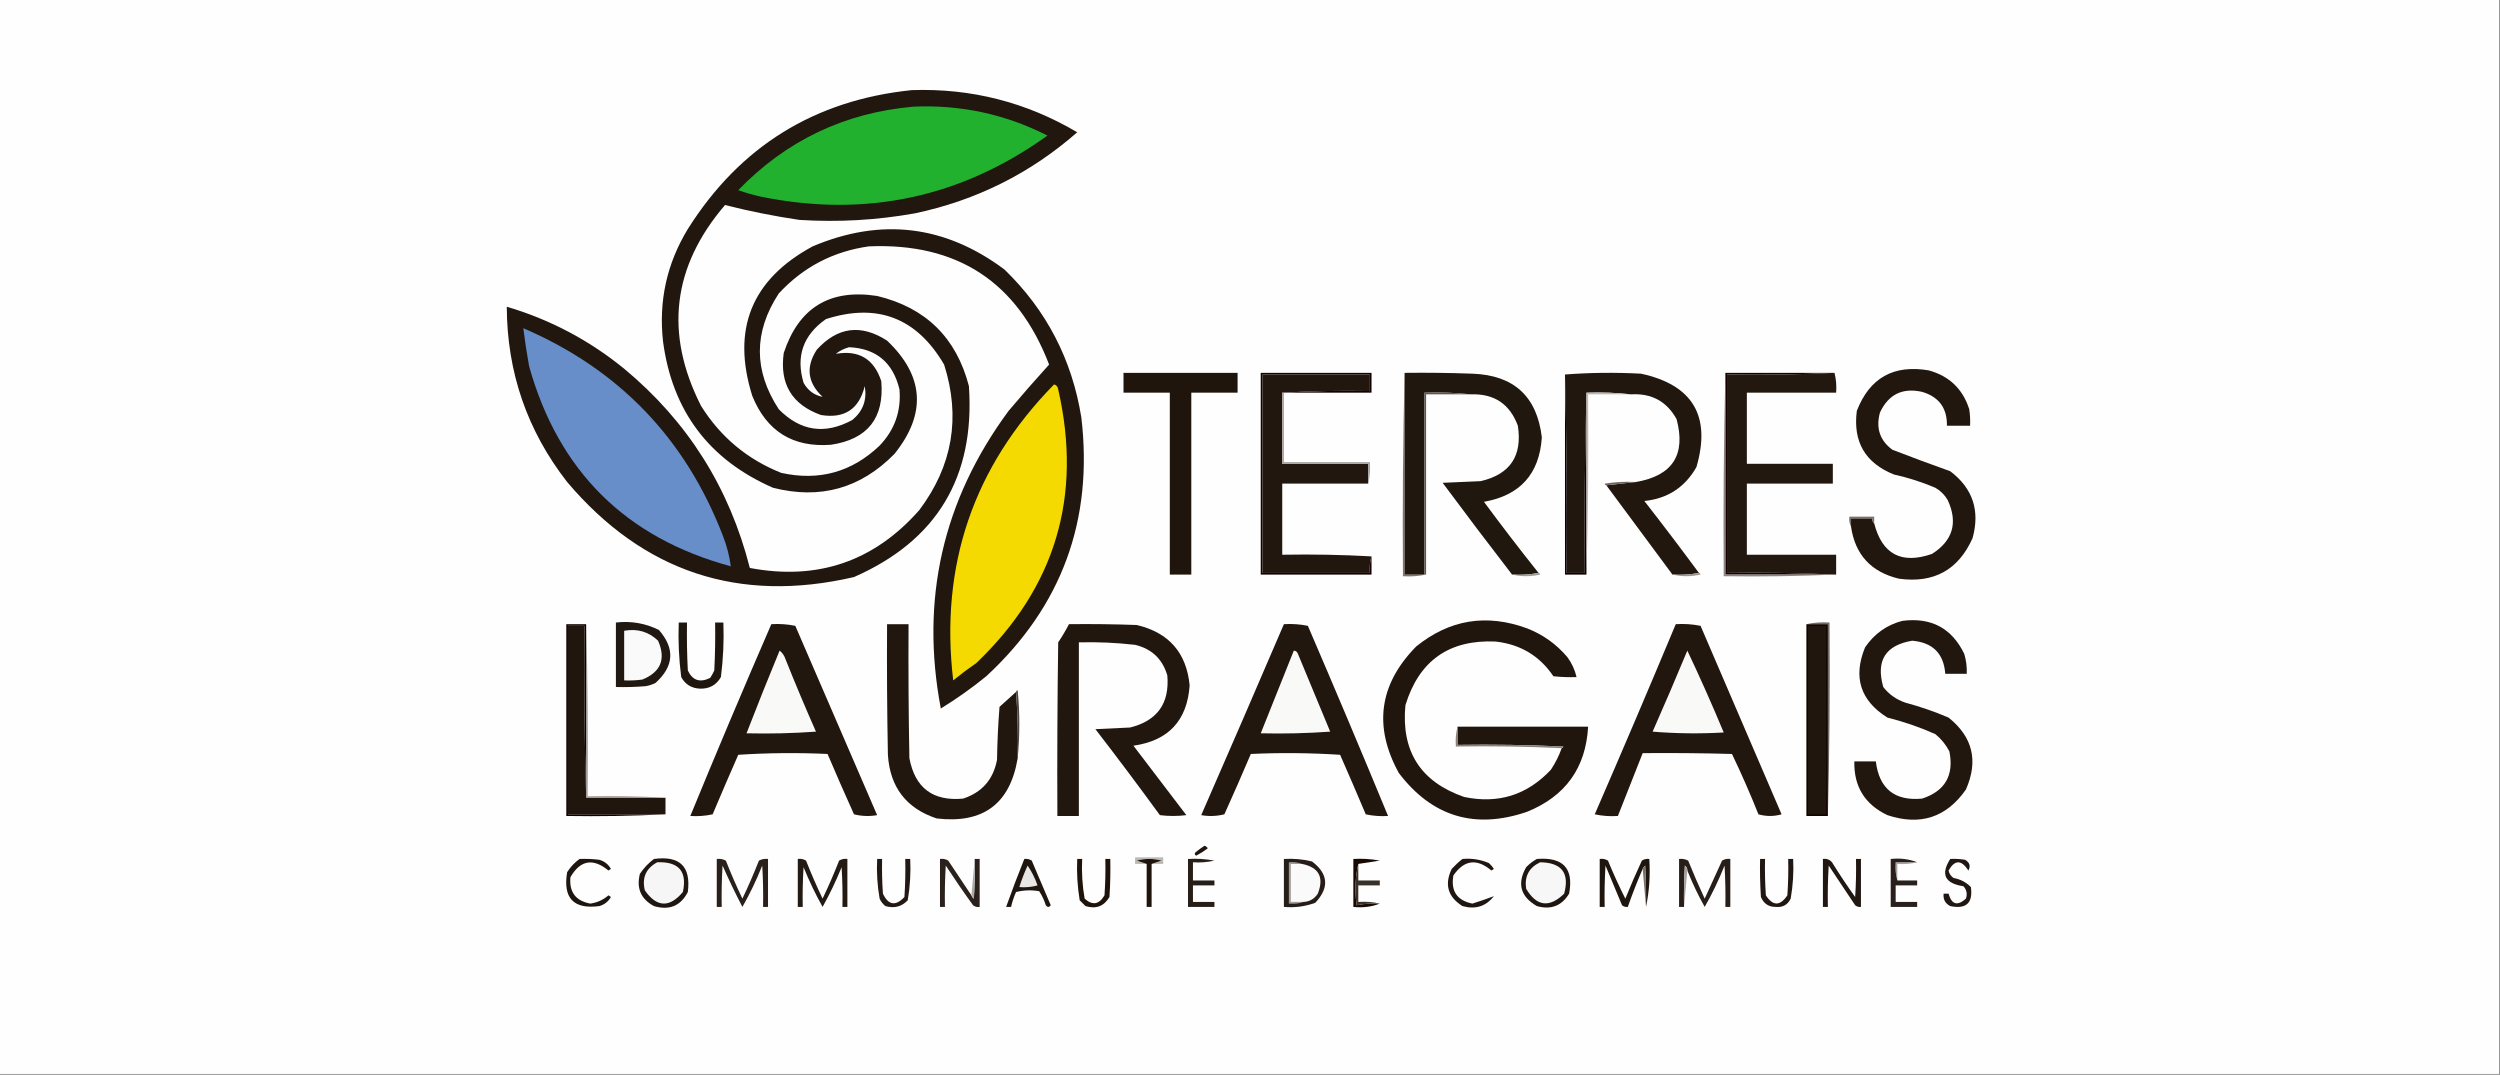 <?xml version="1.0" encoding="UTF-8"?>
<!DOCTYPE svg PUBLIC "-//W3C//DTD SVG 1.1//EN" "http://www.w3.org/Graphics/SVG/1.1/DTD/svg11.dtd">
<svg xmlns="http://www.w3.org/2000/svg" version="1.1" width="1512px" height="650px" style="shape-rendering:geometricPrecision; text-rendering:geometricPrecision; image-rendering:optimizeQuality; fill-rule:evenodd; clip-rule:evenodd" xmlns:xlink="http://www.w3.org/1999/xlink">
<rect width="100%" height="100%" fill="#808080" stroke="none"/>
<g><path style="opacity:1" fill="#fefefe" d="M -0.5,-0.5 C 503.5,-0.5 1007.5,-0.5 1511.5,-0.5C 1511.5,216.167 1511.5,432.833 1511.5,649.5C 1007.5,649.5 503.5,649.5 -0.5,649.5C -0.5,432.833 -0.5,216.167 -0.5,-0.5 Z"/></g>
<g><path style="opacity:1" fill="#21170f" d="M 551.5,54.5 C 587.396,53.307 620.73,61.807 651.5,80C 623.251,104.791 590.585,121.124 553.5,129C 530.353,133.163 507.019,134.496 483.5,133C 468.248,130.75 453.248,127.75 438.5,124C 406.621,161.216 401.788,201.716 424,245.5C 435.761,264.294 451.928,277.794 472.5,286C 495.346,291.047 515.18,285.547 532,269.5C 541.108,259.955 545.108,248.621 544,235.5C 540.068,219.213 529.901,210.713 513.5,210C 510.554,210.806 507.888,212.139 505.5,214C 519.41,211.574 528.576,217.074 533,230.5C 534.895,252.872 524.729,265.705 502.5,269C 479.535,270.709 463.701,260.876 455,239.5C 442.318,199.196 454.485,169.029 491.5,149C 532.907,131.509 571.574,136.176 607.5,163C 632.861,187.55 648.361,217.384 654,252.5C 661.312,314.58 642.145,366.746 596.5,409C 587.772,416.114 578.606,422.614 569,428.5C 556.503,362.493 570.169,302.493 610,248.5C 618.011,238.992 626.178,229.658 634.5,220.5C 615.364,170.591 579.03,146.757 525.5,149C 503.877,152.06 485.711,161.56 471,177.5C 455.748,200.812 455.748,224.145 471,247.5C 484.121,260.833 498.955,263 515.5,254C 521.949,248.657 524.449,241.824 523,233.5C 519.575,247.465 510.742,253.299 496.5,251C 478.915,244.678 471.415,232.178 474,213.5C 483.047,186.057 501.88,174.557 530.5,179C 559.889,186.056 578.389,204.223 586,233.5C 589.766,288.505 566.599,327.005 516.5,349C 446.954,365.142 389.121,345.976 343,291.5C 318.807,260.425 306.64,225.091 306.5,185.5C 332.712,193.272 356.379,205.772 377.5,223C 415.846,254.836 441.179,295.003 453.5,343.5C 494.458,351.237 528.625,339.571 556,308.5C 576.133,281.698 581.133,252.365 571,220.5C 554.421,192.199 530.588,183.033 499.5,193C 485.725,202.693 481.225,215.526 486,231.5C 488.624,236.205 492.457,239.038 497.5,240C 488.366,231.46 487.199,221.96 494,211.5C 506.547,197.691 520.714,195.857 536.5,206C 558.958,227.35 560.458,250.184 541,274.5C 520.491,295.42 495.991,302.254 467.5,295C 428.747,278.007 406.581,248.507 401,206.5C 398.29,182.077 403.29,159.41 416,138.5C 447.475,88.545 492.641,60.545 551.5,54.5 Z"/></g>
<g><path style="opacity:1" fill="#22b12f" d="M 552.5,64.5 C 581.137,63.268 608.137,69.101 633.5,82C 581.348,119.45 523.681,131.783 460.5,119C 455.732,117.975 451.066,116.642 446.5,115C 475.54,84.98 510.873,68.147 552.5,64.5 Z"/></g>
<g><path style="opacity:1" fill="#678ec9" d="M 316.5,198.5 C 374.14,223.307 414.307,264.974 437,323.5C 439.468,329.708 441.134,336.042 442,342.5C 378.441,325.275 337.775,284.941 320,221.5C 318.613,213.848 317.447,206.181 316.5,198.5 Z"/></g>
<g><path style="opacity:1" fill="#21170f" d="M 1119.5,318.5 C 1119.5,316.833 1119.5,315.167 1119.5,313.5C 1123.83,313.5 1128.17,313.5 1132.5,313.5C 1132.26,314.791 1132.6,315.791 1133.5,316.5C 1138.32,335.247 1149.99,341.414 1168.5,335C 1181.1,326.951 1184.27,316.118 1178,302.5C 1176.17,299.333 1173.67,296.833 1170.5,295C 1162.43,291.564 1154.09,288.897 1145.5,287C 1128.1,280.05 1120.6,267.217 1123,248.5C 1130.74,228.541 1145.24,220.374 1166.5,224C 1178.93,227.429 1187.1,235.263 1191,247.5C 1191.5,250.817 1191.67,254.15 1191.5,257.5C 1186.83,257.5 1182.17,257.5 1177.5,257.5C 1177.69,246.861 1172.69,240.028 1162.5,237C 1150.64,234.348 1142.14,238.514 1137,249.5C 1134.43,258.888 1136.93,266.388 1144.5,272C 1156.12,276.487 1167.78,280.82 1179.5,285C 1193.13,295.308 1197.63,308.808 1193,325.5C 1184.41,344.71 1169.58,352.876 1148.5,350C 1131.64,345.974 1121.97,335.474 1119.5,318.5 Z"/></g>
<g><path style="opacity:1" fill="#150000" d="M 776.5,237.5 C 776.167,237.5 775.833,237.5 775.5,237.5C 792.992,236.503 810.659,236.17 828.5,236.5C 828.5,233.167 828.5,229.833 828.5,226.5C 806.833,226.5 785.167,226.5 763.5,226.5C 763.5,266.5 763.5,306.5 763.5,346.5C 785.167,346.5 806.833,346.5 828.5,346.5C 828.187,342.958 828.521,339.625 829.5,336.5C 829.5,340.167 829.5,343.833 829.5,347.5C 807.167,347.5 784.833,347.5 762.5,347.5C 762.5,306.833 762.5,266.167 762.5,225.5C 784.833,225.5 807.167,225.5 829.5,225.5C 829.5,229.5 829.5,233.5 829.5,237.5C 811.833,237.5 794.167,237.5 776.5,237.5 Z"/></g>
<g><path style="opacity:1" fill="#150200" d="M 1043.5,225.5 C 1065.5,225.5 1087.5,225.5 1109.5,225.5C 1088.01,226.497 1066.34,226.831 1044.5,226.5C 1044.5,266.5 1044.5,306.5 1044.5,346.5C 1066.34,346.169 1088.01,346.503 1109.5,347.5C 1087.5,347.5 1065.5,347.5 1043.5,347.5C 1043.5,306.833 1043.5,266.167 1043.5,225.5 Z"/></g>
<g><path style="opacity:1" fill="#1f150c" d="M 679.5,225.5 C 702.5,225.5 725.5,225.5 748.5,225.5C 748.5,229.5 748.5,233.5 748.5,237.5C 739.167,237.5 729.833,237.5 720.5,237.5C 720.5,274.167 720.5,310.833 720.5,347.5C 716.167,347.5 711.833,347.5 707.5,347.5C 707.5,310.833 707.5,274.167 707.5,237.5C 698.167,237.5 688.833,237.5 679.5,237.5C 679.5,233.5 679.5,229.5 679.5,225.5 Z"/></g>
<g><path style="opacity:1" fill="#21170e" d="M 775.5,237.5 C 775.5,251.833 775.5,266.167 775.5,280.5C 792.833,280.5 810.167,280.5 827.5,280.5C 827.5,284.5 827.5,288.5 827.5,292.5C 810.167,292.5 792.833,292.5 775.5,292.5C 775.5,306.833 775.5,321.167 775.5,335.5C 793.674,335.17 811.674,335.503 829.5,336.5C 828.521,339.625 828.187,342.958 828.5,346.5C 806.833,346.5 785.167,346.5 763.5,346.5C 763.5,306.5 763.5,266.5 763.5,226.5C 785.167,226.5 806.833,226.5 828.5,226.5C 828.5,229.833 828.5,233.167 828.5,236.5C 810.659,236.17 792.992,236.503 775.5,237.5 Z"/></g>
<g><path style="opacity:1" fill="#7c7671" d="M 849.5,225.5 C 849.5,266.167 849.5,306.833 849.5,347.5C 853.5,347.5 857.5,347.5 861.5,347.5C 861.833,347.5 862.167,347.5 862.5,347.5C 858.03,348.486 853.363,348.819 848.5,348.5C 848.168,307.33 848.501,266.33 849.5,225.5 Z"/></g>
<g><path style="opacity:1" fill="#20170e" d="M 849.5,225.5 C 863.171,225.333 876.837,225.5 890.5,226C 915.561,226.899 929.561,239.732 932.5,264.5C 931.062,286.607 919.396,299.607 897.5,303.5C 908.278,318.082 919.278,332.415 930.5,346.5C 925.36,347.488 920.026,347.821 914.5,347.5C 900.363,329.184 886.363,310.684 872.5,292C 880.167,291.667 887.833,291.333 895.5,291C 913.325,286.868 920.825,275.701 918,257.5C 913.135,244.312 903.635,237.978 889.5,238.5C 880.348,237.506 871.015,237.173 861.5,237.5C 861.5,274.167 861.5,310.833 861.5,347.5C 857.5,347.5 853.5,347.5 849.5,347.5C 849.5,306.833 849.5,266.167 849.5,225.5 Z"/></g>
<g><path style="opacity:1" fill="#21170e" d="M 946.5,226.5 C 961.661,225.339 976.994,225.172 992.5,226C 1023.83,232.811 1034.99,251.645 1026,282.5C 1019.02,294.742 1008.52,301.575 994.5,303C 1005.72,317.377 1016.72,331.877 1027.5,346.5C 1022.36,347.488 1017.03,347.821 1011.5,347.5C 998.167,329.5 984.833,311.5 971.5,293.5C 977.5,292.833 983.5,292.167 989.5,291.5C 1011.56,287.697 1019.73,275.031 1014,253.5C 1008.07,242.784 998.902,237.784 986.5,238.5C 977.682,237.507 968.682,237.173 959.5,237.5C 958.502,273.663 958.168,309.996 958.5,346.5C 954.833,346.5 951.167,346.5 947.5,346.5C 947.832,306.33 947.499,266.33 946.5,226.5 Z"/></g>
<g><path style="opacity:1" fill="#221810" d="M 1109.5,225.5 C 1110.48,229.298 1110.82,233.298 1110.5,237.5C 1092.5,237.5 1074.5,237.5 1056.5,237.5C 1056.5,251.833 1056.5,266.167 1056.5,280.5C 1073.83,280.5 1091.17,280.5 1108.5,280.5C 1108.5,284.5 1108.5,288.5 1108.5,292.5C 1091.17,292.5 1073.83,292.5 1056.5,292.5C 1056.5,306.833 1056.5,321.167 1056.5,335.5C 1074.5,335.5 1092.5,335.5 1110.5,335.5C 1110.5,339.5 1110.5,343.5 1110.5,347.5C 1110.17,347.5 1109.83,347.5 1109.5,347.5C 1088.01,346.503 1066.34,346.169 1044.5,346.5C 1044.5,306.5 1044.5,266.5 1044.5,226.5C 1066.34,226.831 1088.01,226.497 1109.5,225.5 Z"/></g>
<g><path style="opacity:1" fill="#f4da01" d="M 637.5,232.5 C 638.931,232.881 639.764,233.881 640,235.5C 654.769,300.179 638.269,355.346 590.5,401C 585.692,404.308 581.025,407.808 576.5,411.5C 568.326,342.021 588.659,282.354 637.5,232.5 Z"/></g>
<g><path style="opacity:1" fill="#0c0000" d="M 946.5,226.5 C 947.499,266.33 947.832,306.33 947.5,346.5C 951.167,346.5 954.833,346.5 958.5,346.5C 958.168,309.996 958.502,273.663 959.5,237.5C 959.5,274.167 959.5,310.833 959.5,347.5C 955.167,347.5 950.833,347.5 946.5,347.5C 946.5,307.167 946.5,266.833 946.5,226.5 Z"/></g>
<g><path style="opacity:1" fill="#bbb7b4" d="M 959.5,237.5 C 968.682,237.173 977.682,237.507 986.5,238.5C 977.833,238.5 969.167,238.5 960.5,238.5C 960.832,275.004 960.498,311.337 959.5,347.5C 959.5,310.833 959.5,274.167 959.5,237.5 Z"/></g>
<g><path style="opacity:1" fill="#5e564f" d="M 889.5,238.5 C 880.5,238.5 871.5,238.5 862.5,238.5C 862.5,274.833 862.5,311.167 862.5,347.5C 862.167,347.5 861.833,347.5 861.5,347.5C 861.5,310.833 861.5,274.167 861.5,237.5C 871.015,237.173 880.348,237.506 889.5,238.5 Z"/></g>
<g><path style="opacity:1" fill="#a4a09c" d="M 775.5,237.5 C 775.833,237.5 776.167,237.5 776.5,237.5C 776.5,251.5 776.5,265.5 776.5,279.5C 793.833,279.5 811.167,279.5 828.5,279.5C 828.818,284.032 828.485,288.366 827.5,292.5C 827.5,288.5 827.5,284.5 827.5,280.5C 810.167,280.5 792.833,280.5 775.5,280.5C 775.5,266.167 775.5,251.833 775.5,237.5 Z"/></g>
<g><path style="opacity:1" fill="#6c655f" d="M 989.5,291.5 C 983.5,292.167 977.5,292.833 971.5,293.5C 970.957,293.44 970.624,293.107 970.5,292.5C 976.798,291.504 983.132,291.17 989.5,291.5 Z"/></g>
<g><path style="opacity:1" fill="#76706b" d="M 1133.5,316.5 C 1132.6,315.791 1132.26,314.791 1132.5,313.5C 1128.17,313.5 1123.83,313.5 1119.5,313.5C 1119.5,315.167 1119.5,316.833 1119.5,318.5C 1118.54,316.735 1118.21,314.735 1118.5,312.5C 1123.5,312.5 1128.5,312.5 1133.5,312.5C 1133.5,313.833 1133.5,315.167 1133.5,316.5 Z"/></g>
<g><path style="opacity:1" fill="#9f9b97" d="M 930.5,346.5 C 931.043,346.56 931.376,346.893 931.5,347.5C 925.68,348.816 920.013,348.816 914.5,347.5C 920.026,347.821 925.36,347.488 930.5,346.5 Z"/></g>
<g><path style="opacity:1" fill="#9b9692" d="M 1027.5,346.5 C 1028.04,346.56 1028.38,346.893 1028.5,347.5C 1022.68,348.816 1017.01,348.816 1011.5,347.5C 1017.03,347.821 1022.36,347.488 1027.5,346.5 Z"/></g>
<g><path style="opacity:1" fill="#8b8581" d="M 1043.5,225.5 C 1043.5,266.167 1043.5,306.833 1043.5,347.5C 1065.5,347.5 1087.5,347.5 1109.5,347.5C 1109.83,347.5 1110.17,347.5 1110.5,347.5C 1088.01,348.497 1065.34,348.831 1042.5,348.5C 1042.17,307.33 1042.5,266.33 1043.5,225.5 Z"/></g>
<g><path style="opacity:1" fill="#21170f" d="M 1150.5,375.5 C 1167.98,373.244 1180.48,379.911 1188,395.5C 1189.16,399.418 1189.66,403.418 1189.5,407.5C 1185.17,407.5 1180.83,407.5 1176.5,407.5C 1175.57,395.238 1168.9,388.571 1156.5,387.5C 1140.29,390.247 1134.45,399.58 1139,415.5C 1142.49,420.006 1146.99,423.172 1152.5,425C 1161.4,427.389 1170.06,430.389 1178.5,434C 1193.12,445.674 1196.62,460.174 1189,477.5C 1177.18,494.422 1161.35,499.589 1141.5,493C 1127.83,486.488 1121.16,475.654 1121.5,460.5C 1125.83,460.5 1130.17,460.5 1134.5,460.5C 1136.55,477.046 1145.88,484.546 1162.5,483C 1176.36,478.457 1181.86,468.957 1179,454.5C 1176.92,450.421 1174.09,446.921 1170.5,444C 1161.14,439.82 1151.47,436.487 1141.5,434C 1125.1,423.7 1120.6,409.533 1128,391.5C 1133.6,383.3 1141.1,377.967 1150.5,375.5 Z"/></g>
<g><path style="opacity:1" fill="#aeaaa8" d="M 354.5,377.5 C 355.498,411.996 355.832,446.663 355.5,481.5C 371.342,481.17 387.009,481.504 402.5,482.5C 386.5,482.5 370.5,482.5 354.5,482.5C 354.5,447.5 354.5,412.5 354.5,377.5 Z"/></g>
<g><path style="opacity:1" fill="#20160e" d="M 944.5,452.5 C 945.043,452.44 945.376,452.107 945.5,451.5C 924.177,450.5 902.844,450.167 881.5,450.5C 881.5,446.833 881.5,443.167 881.5,439.5C 907.833,439.5 934.167,439.5 960.5,439.5C 959.107,464.429 946.774,481.596 923.5,491C 891.93,501.76 866.097,493.927 846,467.5C 830.564,439.359 834.064,413.859 856.5,391C 876.639,374.699 898.973,371.032 923.5,380C 933.163,383.747 941.33,389.581 948,397.5C 950.656,401.144 952.489,405.144 953.5,409.5C 948.821,409.666 944.155,409.499 939.5,409C 931.191,396.668 919.524,389.668 904.5,388C 876.407,386.758 858.24,399.591 850,426.5C 847.338,454.357 859.172,472.857 885.5,482C 906.162,486.334 923.662,480.834 938,465.5C 940.705,461.423 942.872,457.09 944.5,452.5 Z"/></g>
<g><path style="opacity:1" fill="#20160d" d="M 354.5,482.5 C 370.5,482.5 386.5,482.5 402.5,482.5C 402.5,485.833 402.5,489.167 402.5,492.5C 382.833,492.5 363.167,492.5 343.5,492.5C 343.5,454.5 343.5,416.5 343.5,378.5C 346.833,378.5 350.167,378.5 353.5,378.5C 353.168,413.337 353.502,448.004 354.5,482.5 Z"/></g>
<g><path style="opacity:1" fill="#21170f" d="M 466.5,377.5 C 471.43,377.197 476.263,377.531 481,378.5C 497.504,416.684 514.004,454.85 530.5,493C 525.798,493.828 521.131,493.662 516.5,492.5C 511.021,480.377 505.687,468.21 500.5,456C 482.491,455.167 464.491,455.334 446.5,456.5C 441.236,468.459 436.069,480.459 431,492.5C 426.599,493.467 422.099,493.8 417.5,493.5C 433.44,454.682 449.774,416.016 466.5,377.5 Z"/></g>
<g><path style="opacity:1" fill="#21170f" d="M 614.5,418.5 C 615.496,431.656 615.829,444.99 615.5,458.5C 610.943,486.139 594.61,498.306 566.5,495C 548.086,488.9 538.252,476.067 537,456.5C 536.5,430.169 536.333,403.835 536.5,377.5C 540.833,377.5 545.167,377.5 549.5,377.5C 549.333,404.502 549.5,431.502 550,458.5C 553.37,476.534 564.203,484.7 582.5,483C 593.952,479.214 600.785,471.381 603,459.5C 603.168,448.818 603.668,438.151 604.5,427.5C 607.879,424.449 611.212,421.449 614.5,418.5 Z"/></g>
<g><path style="opacity:1" fill="#21170f" d="M 646.5,377.5 C 660.171,377.333 673.837,377.5 687.5,378C 706.917,382.579 717.584,394.746 719.5,414.5C 718.024,435.811 706.69,447.977 685.5,451C 696.167,465 706.833,479 717.5,493C 712.167,493.667 706.833,493.667 701.5,493C 688.743,475.488 675.743,458.154 662.5,441C 669.5,440.667 676.5,440.333 683.5,440C 699.932,435.899 707.432,425.399 706,408.5C 703.067,398.566 696.567,392.4 686.5,390C 675.206,388.707 663.873,388.207 652.5,388.5C 652.5,423.5 652.5,458.5 652.5,493.5C 648.167,493.5 643.833,493.5 639.5,493.5C 639.333,458.498 639.5,423.498 640,388.5C 642.393,384.946 644.56,381.28 646.5,377.5 Z"/></g>
<g><path style="opacity:1" fill="#21170f" d="M 776.5,377.5 C 781.43,377.197 786.263,377.531 791,378.5C 807.468,416.747 823.635,455.081 839.5,493.5C 834.901,493.8 830.401,493.467 826,492.5C 820.931,480.459 815.764,468.459 810.5,456.5C 792.509,455.334 774.509,455.167 756.5,456C 751.313,468.21 745.979,480.377 740.5,492.5C 735.869,493.662 731.202,493.828 726.5,493C 743.31,454.548 759.977,416.048 776.5,377.5 Z"/></g>
<g><path style="opacity:1" fill="#21170f" d="M 1013.5,377.5 C 1018.54,377.173 1023.54,377.506 1028.5,378.5C 1044.83,416.5 1061.17,454.5 1077.5,492.5C 1072.83,493.833 1068.17,493.833 1063.5,492.5C 1058.57,480.142 1053.24,467.976 1047.5,456C 1029.5,455.5 1011.5,455.333 993.5,455.5C 988.5,468.167 983.5,480.833 978.5,493.5C 973.786,493.827 969.12,493.493 964.5,492.5C 981.121,454.261 997.455,415.928 1013.5,377.5 Z"/></g>
<g><path style="opacity:1" fill="#716b65" d="M 1092.5,377.5 C 1096.97,376.514 1101.64,376.181 1106.5,376.5C 1106.83,415.67 1106.5,454.67 1105.5,493.5C 1105.5,454.833 1105.5,416.167 1105.5,377.5C 1101.17,377.5 1096.83,377.5 1092.5,377.5 Z"/></g>
<g><path style="opacity:1" fill="#110000" d="M 354.5,377.5 C 354.5,412.5 354.5,447.5 354.5,482.5C 353.502,448.004 353.168,413.337 353.5,378.5C 350.167,378.5 346.833,378.5 343.5,378.5C 343.5,416.5 343.5,454.5 343.5,492.5C 363.167,492.5 382.833,492.5 402.5,492.5C 382.674,493.497 362.674,493.83 342.5,493.5C 342.5,454.833 342.5,416.167 342.5,377.5C 346.5,377.5 350.5,377.5 354.5,377.5 Z"/></g>
<g><path style="opacity:1" fill="#221812" d="M 372.5,376.5 C 381.665,375.442 390.332,376.942 398.5,381C 408.327,392.256 407.66,402.923 396.5,413C 394.608,413.973 392.608,414.64 390.5,415C 384.509,415.499 378.509,415.666 372.5,415.5C 372.5,402.5 372.5,389.5 372.5,376.5 Z"/></g>
<g><path style="opacity:1" fill="#140300" d="M 1092.5,377.5 C 1096.83,377.5 1101.17,377.5 1105.5,377.5C 1105.5,416.167 1105.5,454.833 1105.5,493.5C 1101.17,493.5 1096.83,493.5 1092.5,493.5C 1092.5,454.833 1092.5,416.167 1092.5,377.5 Z"/></g>
<g><path style="opacity:1" fill="#20160e" d="M 1093.5,378.5 C 1097.17,378.5 1100.83,378.5 1104.5,378.5C 1104.5,416.5 1104.5,454.5 1104.5,492.5C 1100.83,492.5 1097.17,492.5 1093.5,492.5C 1093.5,454.5 1093.5,416.5 1093.5,378.5 Z"/></g>
<g><path style="opacity:1" fill="#fafafa" d="M 377.5,381.5 C 385.461,380.046 392.294,382.046 398,387.5C 402.86,398.587 399.693,406.421 388.5,411C 384.848,411.499 381.182,411.665 377.5,411.5C 377.5,401.5 377.5,391.5 377.5,381.5 Z"/></g>
<g><path style="opacity:1" fill="#f9f9f8" d="M 1020.5,393.5 C 1028.19,409.718 1035.52,426.218 1042.5,443C 1028.16,443.833 1013.82,443.666 999.5,442.5C 1006.7,426.22 1013.7,409.886 1020.5,393.5 Z"/></g>
<g><path style="opacity:1" fill="#f9f9f8" d="M 471.5,393.5 C 473.136,394.749 474.303,396.416 475,398.5C 480.891,413.282 487.057,427.948 493.5,442.5C 479.516,443.499 465.516,443.833 451.5,443.5C 457.968,426.766 464.634,410.099 471.5,393.5 Z"/></g>
<g><path style="opacity:1" fill="#f9f9f8" d="M 782.5,393.5 C 783.75,393.577 784.583,394.244 785,395.5C 791.5,411.167 798,426.833 804.5,442.5C 790.516,443.499 776.516,443.833 762.5,443.5C 769.16,426.844 775.827,410.177 782.5,393.5 Z"/></g>
<g><path style="opacity:1" fill="#1f160e" d="M 410.5,376.5 C 412.167,376.5 413.833,376.5 415.5,376.5C 415.334,386.172 415.5,395.839 416,405.5C 418.837,411.542 423.337,413.042 429.5,410C 430.46,408.581 431.293,407.081 432,405.5C 432.5,395.839 432.666,386.172 432.5,376.5C 434.167,376.5 435.833,376.5 437.5,376.5C 437.906,387.564 437.406,398.564 436,409.5C 433.274,414.282 429.107,416.616 423.5,416.5C 418.317,416.328 414.484,413.994 412,409.5C 410.594,398.564 410.094,387.564 410.5,376.5 Z"/></g>
<g><path style="opacity:1" fill="#4e463f" d="M 614.5,418.5 C 614.56,417.957 614.893,417.624 615.5,417.5C 616.826,431.328 616.826,444.994 615.5,458.5C 615.829,444.99 615.496,431.656 614.5,418.5 Z"/></g>
<g><path style="opacity:1" fill="#86817c" d="M 881.5,439.5 C 881.5,443.167 881.5,446.833 881.5,450.5C 902.844,450.167 924.177,450.5 945.5,451.5C 945.376,452.107 945.043,452.44 944.5,452.5C 923.34,451.503 902.007,451.169 880.5,451.5C 880.183,447.298 880.517,443.298 881.5,439.5 Z"/></g>
<g><path style="opacity:1" fill="#1f1510" d="M 728.5,511.5 C 729.289,511.783 729.956,512.283 730.5,513C 728.301,514.697 725.968,516.197 723.5,517.5C 722.479,516.998 722.312,516.332 723,515.5C 724.812,514.023 726.645,512.69 728.5,511.5 Z"/></g>
<g><path style="opacity:1" fill="#bbb8b5" d="M 696.5,522.5 C 698.369,521.835 700.369,521.169 702.5,520.5C 697.5,519.167 692.5,519.167 687.5,520.5C 689.631,521.169 691.631,521.835 693.5,522.5C 691.167,522.5 688.833,522.5 686.5,522.5C 686.5,521.167 686.5,519.833 686.5,518.5C 692.167,518.5 697.833,518.5 703.5,518.5C 703.5,519.833 703.5,521.167 703.5,522.5C 701.167,522.5 698.833,522.5 696.5,522.5 Z"/></g>
<g><path style="opacity:1" fill="#180a02" d="M 821.5,522.5 C 819.627,530.642 819.294,538.976 820.5,547.5C 825.1,546.557 829.767,546.223 834.5,546.5C 829.604,548.446 824.271,549.113 818.5,548.5C 818.5,538.833 818.5,529.167 818.5,519.5C 823.875,519.172 829.208,519.505 834.5,520.5C 830.018,521.167 825.684,521.834 821.5,522.5 Z"/></g>
<g><path style="opacity:1" fill="#211712" d="M 1064.5,519.5 C 1065.5,519.5 1066.5,519.5 1067.5,519.5C 1067.33,526.841 1067.5,534.174 1068,541.5C 1072.25,548.059 1076.58,548.059 1081,541.5C 1081.5,534.174 1081.67,526.841 1081.5,519.5C 1082.5,519.5 1083.5,519.5 1084.5,519.5C 1084.9,527.585 1084.4,535.585 1083,543.5C 1081.2,547.235 1078.2,548.902 1074,548.5C 1069.71,548.553 1066.71,546.553 1065,542.5C 1064.5,534.841 1064.33,527.174 1064.5,519.5 Z"/></g>
<g><path style="opacity:1" fill="#a7a39f" d="M 1159.5,521.5 C 1155.7,522.483 1151.7,522.817 1147.5,522.5C 1147.5,525.833 1147.5,529.167 1147.5,532.5C 1146.52,529.038 1146.19,525.371 1146.5,521.5C 1150.83,521.5 1155.17,521.5 1159.5,521.5 Z"/></g>
<g><path style="opacity:1" fill="#1e140b" d="M 696.5,522.5 C 696.5,531.167 696.5,539.833 696.5,548.5C 695.5,548.5 694.5,548.5 693.5,548.5C 693.5,539.833 693.5,531.167 693.5,522.5C 691.631,521.835 689.631,521.169 687.5,520.5C 692.5,519.167 697.5,519.167 702.5,520.5C 700.369,521.169 698.369,521.835 696.5,522.5 Z"/></g>
<g><path style="opacity:1" fill="#281e19" d="M 1020.5,526.5 C 1020.54,525.244 1020.04,524.244 1019,523.5C 1018.5,531.827 1018.33,540.16 1018.5,548.5C 1017.5,548.5 1016.5,548.5 1015.5,548.5C 1015.5,538.833 1015.5,529.167 1015.5,519.5C 1017.47,519.261 1019.3,519.594 1021,520.5C 1024.14,528.249 1027.47,535.916 1031,543.5C 1034.48,535.864 1037.98,528.197 1041.5,520.5C 1043.05,519.548 1044.71,519.215 1046.5,519.5C 1046.5,529.167 1046.5,538.833 1046.5,548.5C 1045.5,548.5 1044.5,548.5 1043.5,548.5C 1043.67,540.16 1043.5,531.827 1043,523.5C 1039.56,532.192 1035.56,540.526 1031,548.5C 1027.03,541.452 1023.53,534.119 1020.5,526.5 Z"/></g>
<g><path style="opacity:1" fill="#2a211d" d="M 587.5,541.5 C 587.783,542.289 588.283,542.956 589,543.5C 589.5,535.507 589.666,527.507 589.5,519.5C 590.5,519.5 591.5,519.5 592.5,519.5C 592.5,529.167 592.5,538.833 592.5,548.5C 591.022,548.762 589.689,548.429 588.5,547.5C 582.805,539.637 577.305,531.637 572,523.5C 571.5,531.827 571.334,540.16 571.5,548.5C 570.5,548.5 569.5,548.5 568.5,548.5C 568.5,538.833 568.5,529.167 568.5,519.5C 570.288,519.215 571.955,519.548 573.5,520.5C 578.193,527.518 582.859,534.518 587.5,541.5 Z"/></g>
<g><path style="opacity:1" fill="#ada9a7" d="M 589.5,519.5 C 589.666,527.507 589.5,535.507 589,543.5C 588.283,542.956 587.783,542.289 587.5,541.5C 588.167,534.167 588.833,526.833 589.5,519.5 Z"/></g>
<g><path style="opacity:1" fill="#a6a29f" d="M 1020.5,526.5 C 1019.83,533.833 1019.17,541.167 1018.5,548.5C 1018.33,540.16 1018.5,531.827 1019,523.5C 1020.04,524.244 1020.54,525.244 1020.5,526.5 Z"/></g>
<g><path style="opacity:1" fill="#291f1b" d="M 433.5,519.5 C 435.467,519.261 437.301,519.594 439,520.5C 442.058,528.283 445.392,535.95 449,543.5C 452.608,535.95 455.942,528.283 459,520.5C 460.699,519.594 462.533,519.261 464.5,519.5C 464.5,529.167 464.5,538.833 464.5,548.5C 463.5,548.5 462.5,548.5 461.5,548.5C 461.666,540.16 461.5,531.827 461,523.5C 457.558,532.192 453.558,540.526 449,548.5C 444.758,540.347 440.758,532.013 437,523.5C 436.5,531.827 436.334,540.16 436.5,548.5C 435.5,548.5 434.5,548.5 433.5,548.5C 433.5,538.833 433.5,529.167 433.5,519.5 Z"/></g>
<g><path style="opacity:1" fill="#281e18" d="M 718.5,519.5 C 723.875,519.172 729.208,519.505 734.5,520.5C 730.217,521.492 725.884,521.826 721.5,521.5C 721.5,525.167 721.5,528.833 721.5,532.5C 725.833,532.5 730.167,532.5 734.5,532.5C 734.5,533.5 734.5,534.5 734.5,535.5C 730.167,535.5 725.833,535.5 721.5,535.5C 721.5,538.833 721.5,542.167 721.5,545.5C 725.833,545.5 730.167,545.5 734.5,545.5C 734.5,546.5 734.5,547.5 734.5,548.5C 729.167,548.5 723.833,548.5 718.5,548.5C 718.5,538.833 718.5,529.167 718.5,519.5 Z"/></g>
<g><path style="opacity:1" fill="#201712" d="M 1102.5,519.5 C 1104.72,519.178 1106.56,519.845 1108,521.5C 1112.42,528.672 1117.09,535.672 1122,542.5C 1122.5,534.841 1122.67,527.174 1122.5,519.5C 1123.5,519.5 1124.5,519.5 1125.5,519.5C 1125.5,529.167 1125.5,538.833 1125.5,548.5C 1124.18,548.67 1123.01,548.337 1122,547.5C 1116.67,539.5 1111.33,531.5 1106,523.5C 1105.5,531.827 1105.33,540.16 1105.5,548.5C 1104.5,548.5 1103.5,548.5 1102.5,548.5C 1102.5,538.833 1102.5,529.167 1102.5,519.5 Z"/></g>
<g><path style="opacity:1" fill="#201611" d="M 884.5,519.5 C 890.072,518.99 895.405,519.823 900.5,522C 901.687,523.019 902.687,524.186 903.5,525.5C 903,525.833 902.5,526.167 902,526.5C 893.159,519.031 885.492,520.031 879,529.5C 877.372,538.92 881.205,544.587 890.5,546.5C 894.999,545.088 899.333,543.588 903.5,542C 898.688,548.186 892.355,550.186 884.5,548C 875.643,542.429 873.476,534.929 878,525.5C 880.063,523.266 882.229,521.266 884.5,519.5 Z"/></g>
<g><path style="opacity:1" fill="#29201d" d="M 1159.5,521.5 C 1155.17,521.5 1150.83,521.5 1146.5,521.5C 1146.19,525.371 1146.52,529.038 1147.5,532.5C 1151.5,532.5 1155.5,532.5 1159.5,532.5C 1159.5,533.5 1159.5,534.5 1159.5,535.5C 1155.17,535.5 1150.83,535.5 1146.5,535.5C 1146.5,538.833 1146.5,542.167 1146.5,545.5C 1150.83,545.5 1155.17,545.5 1159.5,545.5C 1159.5,546.5 1159.5,547.5 1159.5,548.5C 1154.17,548.5 1148.83,548.5 1143.5,548.5C 1143.5,538.833 1143.5,529.167 1143.5,519.5C 1149.27,518.887 1154.6,519.554 1159.5,521.5 Z"/></g>
<g><path style="opacity:1" fill="#231a14" d="M 482.5,519.5 C 484.288,519.215 485.955,519.548 487.5,520.5C 490.563,528.292 493.896,535.959 497.5,543.5C 501.104,535.959 504.437,528.292 507.5,520.5C 509.045,519.548 510.712,519.215 512.5,519.5C 512.5,529.167 512.5,538.833 512.5,548.5C 511.5,548.5 510.5,548.5 509.5,548.5C 509.666,540.493 509.5,532.493 509,524.5C 505.627,532.823 501.793,540.823 497.5,548.5C 493.207,540.823 489.373,532.823 486,524.5C 485.5,532.493 485.334,540.493 485.5,548.5C 484.5,548.5 483.5,548.5 482.5,548.5C 482.5,538.833 482.5,529.167 482.5,519.5 Z"/></g>
<g><path style="opacity:1" fill="#1e1510" d="M 350.5,519.5 C 354.514,519.334 358.514,519.501 362.5,520C 365.576,520.911 367.909,522.744 369.5,525.5C 369,525.833 368.5,526.167 368,526.5C 358.677,518.83 351.011,520.163 345,530.5C 344.162,539.5 348.162,544.833 357,546.5C 361.174,545.912 364.841,544.246 368,541.5C 368.5,541.833 369,542.167 369.5,542.5C 367.909,545.256 365.576,547.089 362.5,548C 346.889,550.053 340.389,543.219 343,527.5C 345.028,524.308 347.528,521.641 350.5,519.5 Z"/></g>
<g><path style="opacity:1" fill="#393029" d="M 821.5,522.5 C 821.5,525.833 821.5,529.167 821.5,532.5C 825.833,532.5 830.167,532.5 834.5,532.5C 834.5,533.5 834.5,534.5 834.5,535.5C 830.167,535.5 825.833,535.5 821.5,535.5C 821.5,538.833 821.5,542.167 821.5,545.5C 826.032,545.182 830.366,545.515 834.5,546.5C 829.767,546.223 825.1,546.557 820.5,547.5C 819.294,538.976 819.627,530.642 821.5,522.5 Z"/></g>
<g><path style="opacity:1" fill="#1f150f" d="M 619.5,519.5 C 621.144,519.286 622.644,519.62 624,520.5C 627.833,529.5 631.667,538.5 635.5,547.5C 634.5,548.833 633.5,548.833 632.5,547.5C 631.568,544.47 630.235,541.637 628.5,539C 623.798,538.172 619.131,538.338 614.5,539.5C 613.199,542.427 612.199,545.427 611.5,548.5C 610.5,548.5 609.5,548.5 608.5,548.5C 611.97,538.755 615.637,529.089 619.5,519.5 Z"/></g>
<g><path style="opacity:1" fill="#e8e7e6" d="M 621.5,523.5 C 623.997,527.16 625.997,531.16 627.5,535.5C 623.893,536.489 620.226,536.823 616.5,536.5C 617.885,532.062 619.552,527.729 621.5,523.5 Z"/></g>
<g><path style="opacity:1" fill="#201611" d="M 929.5,519.5 C 945.393,518.216 951.893,525.216 949,540.5C 944.523,547.886 938.023,550.386 929.5,548C 919.587,542.265 917.42,534.432 923,524.5C 924.965,522.45 927.132,520.783 929.5,519.5 Z"/></g>
<g><path style="opacity:1" fill="#f7f7f7" d="M 931.5,521.5 C 944.55,521.705 949.383,528.038 946,540.5C 937.012,549.216 929.345,548.216 923,537.5C 921.907,530.016 924.741,524.683 931.5,521.5 Z"/></g>
<g><path style="opacity:1" fill="#201612" d="M 1179.5,519.5 C 1182.52,519.335 1185.52,519.502 1188.5,520C 1191.27,521.605 1191.94,523.772 1190.5,526.5C 1186.25,519.894 1182.25,519.894 1178.5,526.5C 1178.88,528.383 1179.88,529.883 1181.5,531C 1185.6,531.729 1189.1,533.562 1192,536.5C 1193.33,546.167 1189.16,550.001 1179.5,548C 1176.46,546.423 1175.13,543.923 1175.5,540.5C 1176.5,540.5 1177.5,540.5 1178.5,540.5C 1180.34,547.104 1183.84,548.104 1189,543.5C 1189.94,540.653 1189.44,538.153 1187.5,536C 1176.23,534.303 1173.56,528.803 1179.5,519.5 Z"/></g>
<g><path style="opacity:1" fill="#201611" d="M 395.5,519.5 C 411.15,517.376 417.983,524.043 416,539.5C 411.652,547.915 404.819,550.748 395.5,548C 387.639,543.764 384.805,537.264 387,528.5C 389.362,524.973 392.196,521.973 395.5,519.5 Z"/></g>
<g><path style="opacity:1" fill="#f7f6f6" d="M 397.5,521.5 C 410.528,521.015 415.695,527.015 413,539.5C 404.892,549.135 397.225,548.802 390,538.5C 388.16,530.851 390.66,525.184 397.5,521.5 Z"/></g>
<g><path style="opacity:1" fill="#221914" d="M 530.5,519.5 C 531.5,519.5 532.5,519.5 533.5,519.5C 533.334,526.508 533.5,533.508 534,540.5C 537.333,547.499 541.666,548.166 547,542.5C 547.5,534.841 547.666,527.174 547.5,519.5C 548.5,519.5 549.5,519.5 550.5,519.5C 550.906,527.917 550.406,536.251 549,544.5C 545.34,548.367 540.84,549.534 535.5,548C 533.951,546.786 532.785,545.286 532,543.5C 530.599,535.585 530.099,527.585 530.5,519.5 Z"/></g>
<g><path style="opacity:1" fill="#1e130b" d="M 651.5,519.5 C 652.5,519.5 653.5,519.5 654.5,519.5C 654.099,527.585 654.599,535.585 656,543.5C 660.721,547.758 664.721,547.091 668,541.5C 668.5,534.174 668.666,526.841 668.5,519.5C 669.5,519.5 670.5,519.5 671.5,519.5C 671.666,527.174 671.5,534.841 671,542.5C 667.723,548.109 662.89,549.942 656.5,548C 655.333,546.833 654.167,545.667 653,544.5C 651.63,536.236 651.13,527.903 651.5,519.5 Z"/></g>
<g><path style="opacity:1" fill="#261c18" d="M 776.5,519.5 C 782.262,519.149 787.928,519.649 793.5,521C 803.396,528.516 804.062,536.849 795.5,546C 789.395,548.248 783.061,549.081 776.5,548.5C 776.5,538.833 776.5,529.167 776.5,519.5 Z"/></g>
<g><path style="opacity:1" fill="#9f9c97" d="M 787.5,522.5 C 785.167,522.5 782.833,522.5 780.5,522.5C 780.5,530.167 780.5,537.833 780.5,545.5C 783.167,545.5 785.833,545.5 788.5,545.5C 785.713,546.477 782.713,546.81 779.5,546.5C 779.5,538.167 779.5,529.833 779.5,521.5C 782.385,521.194 785.052,521.527 787.5,522.5 Z"/></g>
<g><path style="opacity:1" fill="#fbfafa" d="M 787.5,522.5 C 797.732,524.625 800.898,530.625 797,540.5C 794.971,543.596 792.138,545.262 788.5,545.5C 785.833,545.5 783.167,545.5 780.5,545.5C 780.5,537.833 780.5,530.167 780.5,522.5C 782.833,522.5 785.167,522.5 787.5,522.5 Z"/></g>
<g><path style="opacity:1" fill="#1f150f" d="M 995.5,548.5 C 995.666,540.16 995.5,531.827 995,523.5C 994.283,524.044 993.783,524.711 993.5,525.5C 990.219,533.061 987.219,540.728 984.5,548.5C 983.178,548.67 982.011,548.337 981,547.5C 977.667,539.5 974.333,531.5 971,523.5C 970.5,531.827 970.334,540.16 970.5,548.5C 969.5,548.5 968.5,548.5 967.5,548.5C 967.5,538.833 967.5,529.167 967.5,519.5C 969.288,519.215 970.955,519.548 972.5,520.5C 975.717,528.328 979.217,535.994 983,543.5C 986.139,535.751 989.472,528.084 993,520.5C 994.356,519.62 995.856,519.286 997.5,519.5C 998.14,529.558 997.473,539.225 995.5,548.5 Z"/></g>
<g><path style="opacity:1" fill="#77706b" d="M 995.5,548.5 C 994.833,540.833 994.167,533.167 993.5,525.5C 993.783,524.711 994.283,524.044 995,523.5C 995.5,531.827 995.666,540.16 995.5,548.5 Z"/></g>
</svg>
